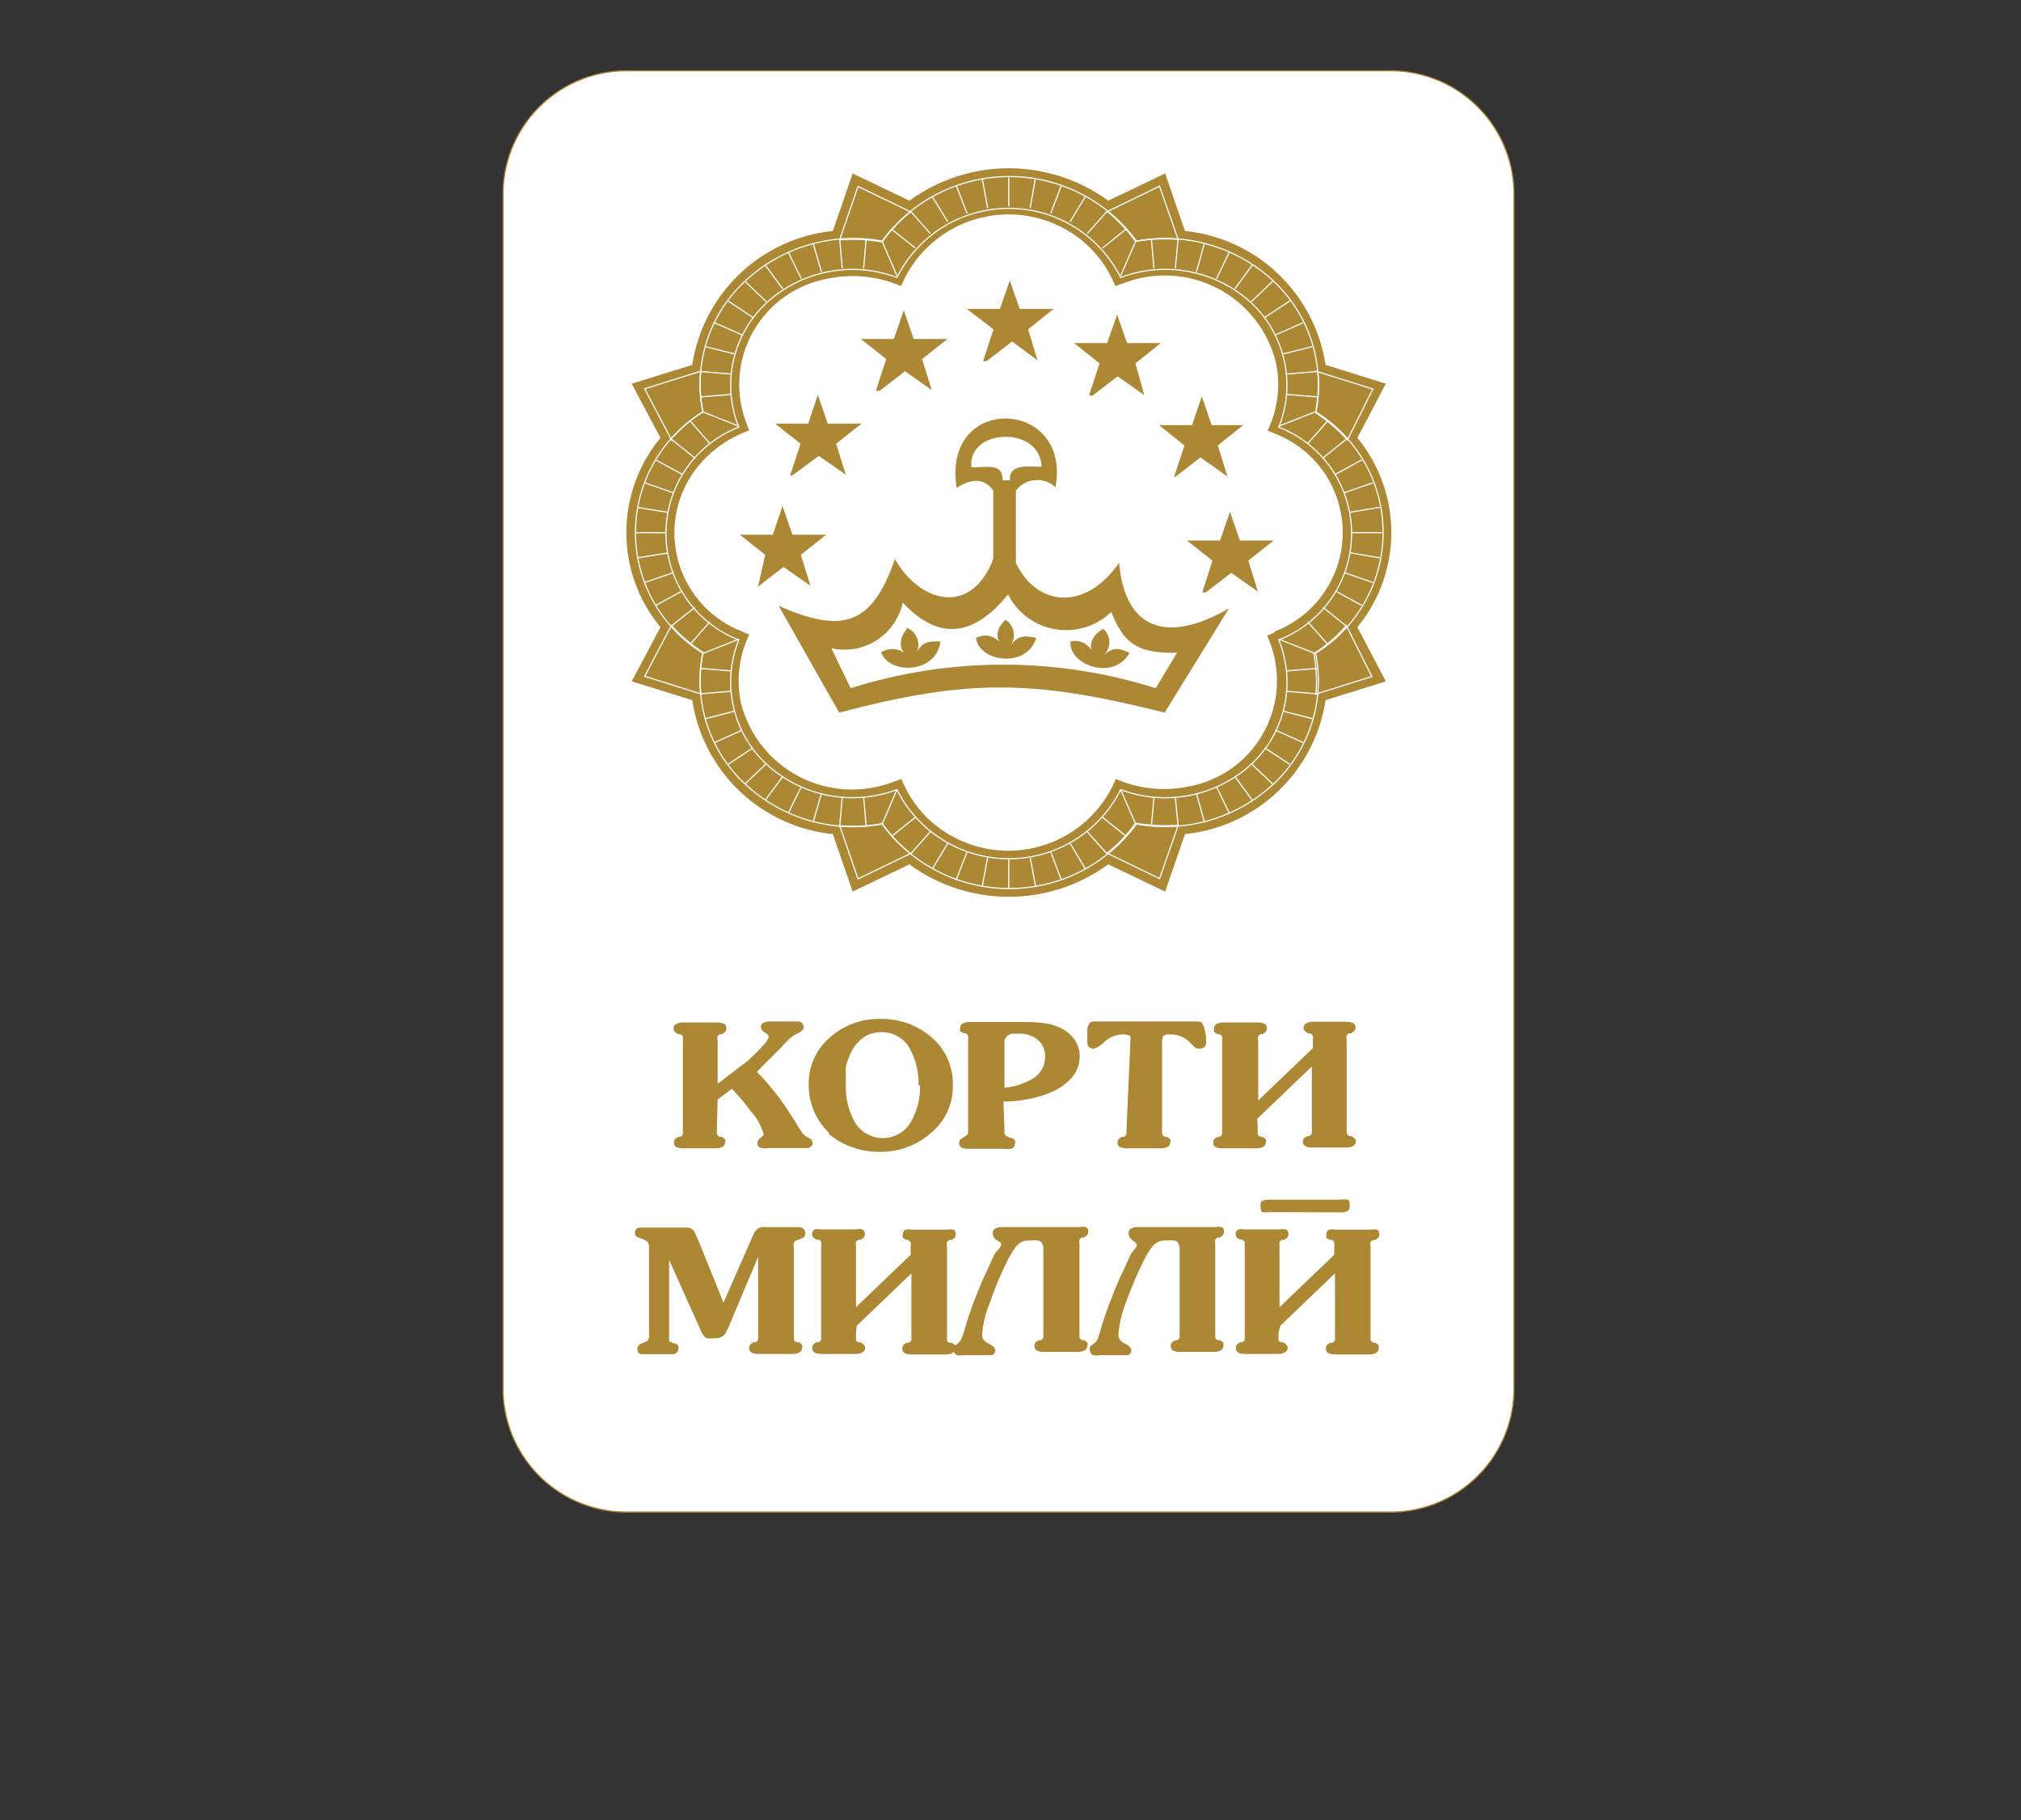 <svg width="512" height="461" viewBox="0 0 512 461" fill="none" xmlns="http://www.w3.org/2000/svg">
<rect x="0" y="0" width="512" height="461" fill="#333333" stroke="none"/>
<g clip-path="url(#clip0_3958_796)">
<path fill-rule="evenodd" clip-rule="evenodd" d="M159.657 17.933H351.344C355.461 17.813 359.56 18.506 363.408 19.973C367.257 21.439 370.777 23.651 373.769 26.48C376.761 29.309 379.164 32.7 380.843 36.46C382.521 40.219 383.441 44.273 383.549 48.388V352.547C383.441 356.662 382.521 360.716 380.843 364.475C379.164 368.235 376.761 371.626 373.769 374.455C370.777 377.284 367.257 379.495 363.408 380.962C359.56 382.428 355.461 383.122 351.344 383.002H159.657C155.54 383.122 151.44 382.428 147.592 380.962C143.744 379.495 140.223 377.284 137.232 374.455C134.24 371.626 131.836 368.235 130.158 364.475C128.479 360.716 127.56 356.662 127.451 352.547V48.388C127.56 44.273 128.479 40.219 130.158 36.46C131.836 32.7 134.24 29.309 137.232 26.48C140.223 23.651 143.744 21.439 147.592 19.973C151.44 18.506 155.54 17.813 159.657 17.933Z" fill="white" stroke="#AC8734" stroke-width="0.298" stroke-miterlimit="22.926"/>
<path fill-rule="evenodd" clip-rule="evenodd" d="M181.62 285.521V286.229V287.259C181.767 287.57 182.018 287.821 182.329 287.967H182.844L183.682 288.547C183.793 288.815 183.793 289.116 183.682 289.384C183.685 289.608 183.627 289.828 183.513 290.021C183.399 290.214 183.235 290.373 183.038 290.479C182.545 290.748 181.989 290.882 181.427 290.865H172.99C172.415 290.877 171.844 290.767 171.315 290.543C171.114 290.429 170.951 290.258 170.848 290.052C170.744 289.845 170.705 289.613 170.735 289.384C170.722 289.189 170.757 288.993 170.835 288.814C170.914 288.635 171.034 288.477 171.186 288.354L171.83 287.967H172.345C172.622 287.796 172.845 287.551 172.99 287.259V286.229V263.63C173.029 263.287 173.029 262.942 172.99 262.599C172.924 262.448 172.827 262.312 172.705 262.201C172.583 262.09 172.438 262.006 172.281 261.956H171.766L170.993 261.376C170.879 261.27 170.791 261.139 170.736 260.994C170.68 260.849 170.658 260.694 170.67 260.539C170.636 260.302 170.681 260.06 170.797 259.851C170.913 259.642 171.095 259.476 171.315 259.38C171.813 259.124 172.365 258.991 172.925 258.994H181.749C182.303 258.988 182.851 259.098 183.36 259.316C183.81 259.316 184.004 259.895 184.004 260.539C184.011 260.724 183.974 260.909 183.896 261.077C183.817 261.245 183.7 261.392 183.553 261.505L182.909 261.956H182.393C182.156 262.07 181.955 262.248 181.814 262.471C181.695 262.848 181.695 263.252 181.814 263.63V274.511L189.414 268.716L191.604 266.656L193.279 264.853C193.94 264.252 194.448 263.501 194.76 262.664C194.76 262.277 194.438 261.891 193.794 261.505C193.504 261.393 193.252 261.2 193.069 260.949C192.886 260.698 192.78 260.399 192.763 260.088C192.765 259.874 192.826 259.664 192.94 259.482C193.054 259.3 193.215 259.153 193.408 259.058C193.873 258.847 194.378 258.738 194.889 258.736H201.652H202.489C202.812 258.823 203.097 259.017 203.295 259.286C203.494 259.555 203.596 259.883 203.585 260.217C203.57 260.396 203.517 260.569 203.428 260.725C203.338 260.881 203.216 261.015 203.069 261.119C202.793 261.426 202.436 261.649 202.039 261.762C200.99 262.262 200.049 262.962 199.269 263.823L197.723 265.497L191.733 271.485C193.819 273.602 195.756 275.861 197.53 278.245C199.14 280.434 200.75 282.945 202.425 285.714L203.262 287.002C203.606 287.44 204.047 287.793 204.551 288.032L205.517 288.611C205.756 288.899 205.872 289.269 205.839 289.642C205.839 290.157 205.453 290.543 204.744 290.8H203.585H194.76C194.141 290.891 193.512 290.891 192.892 290.8C192.591 290.753 192.318 290.595 192.127 290.356C191.937 290.118 191.842 289.817 191.862 289.513C191.895 289.256 191.98 289.009 192.113 288.788C192.246 288.566 192.424 288.374 192.635 288.225C193.215 287.839 193.472 287.517 193.472 287.324C192.873 285.132 191.745 283.12 190.187 281.465C188.74 279.461 187.147 277.567 185.421 275.799L181.814 278.503L181.62 285.521Z" fill="#AC8734"/>
<path fill-rule="evenodd" clip-rule="evenodd" d="M232.698 275.026C232.818 271.948 232.153 268.891 230.766 266.141C230.109 264.705 229.045 263.493 227.705 262.658C226.365 261.822 224.809 261.399 223.23 261.44C221.624 261.424 220.052 261.896 218.721 262.793C217.475 263.748 216.444 264.954 215.694 266.334C215.078 267.587 214.603 268.904 214.277 270.261C214.277 270.97 214.277 271.678 214.277 272.322C214.277 272.966 214.277 273.803 214.277 274.704C214.17 277.78 214.834 280.835 216.209 283.589C216.88 284.993 217.934 286.179 219.251 287.008C220.567 287.838 222.092 288.278 223.648 288.278C225.205 288.278 226.729 287.838 228.046 287.008C229.362 286.179 230.417 284.993 231.088 283.589C232.506 280.871 233.194 277.832 233.084 274.768L232.698 275.026ZM210.09 287.002C208.435 285.437 207.118 283.55 206.221 281.457C205.324 279.364 204.865 277.11 204.872 274.833C204.814 272.571 205.257 270.323 206.17 268.253C207.083 266.182 208.444 264.339 210.154 262.857C213.687 259.691 218.293 257.988 223.036 258.092C227.744 257.996 232.325 259.622 235.919 262.664C237.683 264.154 239.09 266.021 240.038 268.127C240.985 270.233 241.449 272.524 241.394 274.833C241.453 277.133 240.991 279.416 240.043 281.512C239.095 283.608 237.685 285.463 235.919 286.937C232.28 290.147 227.566 291.871 222.714 291.766C220.341 291.779 217.984 291.365 215.758 290.543C213.545 289.773 211.508 288.569 209.768 287.002H210.09Z" fill="#AC8734"/>
<path fill-rule="evenodd" clip-rule="evenodd" d="M254.469 275.541C256.865 275.303 259.188 274.58 261.296 273.417C262.327 272.883 263.195 272.081 263.807 271.095C264.42 270.109 264.754 268.975 264.775 267.815C264.826 266.996 264.69 266.177 264.378 265.418C264.065 264.66 263.584 263.982 262.971 263.437C261.593 262.316 259.85 261.743 258.076 261.827H256.273C255.848 261.966 255.455 262.184 255.113 262.471C254.921 262.642 254.765 262.85 254.654 263.082C254.544 263.314 254.481 263.566 254.469 263.823V275.413V275.541ZM254.469 285.586V286.487V287.195L254.855 287.711L256.015 288.226C256.594 288.226 256.981 288.612 257.11 288.869C257.17 289.012 257.201 289.165 257.201 289.32C257.201 289.475 257.17 289.628 257.11 289.771C257.116 290.055 257.023 290.333 256.847 290.556C256.671 290.779 256.422 290.934 256.144 290.994C255.565 291.054 254.983 291.054 254.404 290.994H245.258C244.683 291.007 244.112 290.897 243.583 290.672C243.382 290.559 243.22 290.388 243.116 290.181C243.013 289.975 242.974 289.742 243.004 289.513C242.991 289.318 243.025 289.123 243.104 288.943C243.182 288.764 243.303 288.606 243.455 288.483L244.099 288.097L244.614 287.775C244.614 287.775 245.065 287.453 245.258 287.131V286.101V263.437C245.302 263.095 245.302 262.749 245.258 262.407C245.193 262.247 245.097 262.103 244.975 261.981C244.854 261.859 244.709 261.763 244.55 261.699H244.034L243.261 261.183C243.203 261.052 243.173 260.909 243.173 260.765C243.173 260.621 243.203 260.478 243.261 260.346C243.242 260.12 243.293 259.892 243.408 259.696C243.524 259.5 243.697 259.345 243.905 259.252C244.403 258.995 244.956 258.863 245.516 258.866H259.88C261.474 258.859 263.067 258.966 264.646 259.187C266.125 259.377 267.561 259.812 268.897 260.475C270.234 261.152 271.384 262.147 272.246 263.372C273.102 264.647 273.551 266.151 273.535 267.686C273.526 269.66 272.793 271.562 271.473 273.03C270.128 274.518 268.481 275.703 266.643 276.507C264.728 277.367 262.717 277.993 260.652 278.374C258.531 278.798 256.374 279.014 254.211 279.018L254.469 285.586Z" fill="#AC8734"/>
<path fill-rule="evenodd" clip-rule="evenodd" d="M286.352 264.402V263.823C286.45 263.356 286.45 262.873 286.352 262.406C286.352 262.406 285.579 262.02 284.742 262.02C282.912 261.991 281.139 262.658 279.782 263.887C279.078 264.668 278.194 265.265 277.206 265.625C276.047 265.625 275.467 265.111 275.467 263.952V263.179V262.535C275.467 261.891 275.467 261.44 275.467 261.247C275.43 261.056 275.43 260.859 275.467 260.668C275.545 260.086 275.766 259.533 276.111 259.058C276.33 258.875 276.6 258.763 276.884 258.736H303.421C303.79 258.736 304.149 258.848 304.452 259.058C304.798 259.539 305.039 260.088 305.16 260.668L305.547 262.535V263.501V263.952C305.547 265.111 304.967 265.625 303.808 265.625C302.648 265.625 302.52 265.046 301.231 263.823C300.564 263.211 299.782 262.737 298.931 262.428C298.08 262.119 297.176 261.98 296.272 262.02C295.726 261.956 295.177 262.094 294.726 262.406C294.5 262.843 294.389 263.331 294.404 263.823V286.229V287.259C294.55 287.57 294.801 287.821 295.112 287.967H295.628L296.465 288.547C296.576 288.815 296.576 289.116 296.465 289.384C296.468 289.608 296.409 289.828 296.296 290.021C296.182 290.214 296.018 290.373 295.821 290.479C295.328 290.748 294.772 290.882 294.21 290.865H285.386C284.811 290.877 284.241 290.767 283.712 290.543C283.511 290.429 283.348 290.258 283.245 290.052C283.141 289.845 283.102 289.613 283.132 289.384C283.119 289.189 283.153 288.993 283.232 288.814C283.31 288.635 283.431 288.477 283.583 288.354L284.227 287.967H284.742C285.032 287.813 285.26 287.563 285.386 287.259V286.229L286.352 264.402Z" fill="#AC8734"/>
<path fill-rule="evenodd" clip-rule="evenodd" d="M318.622 285.521V286.23V287.26C318.769 287.571 319.02 287.821 319.331 287.968H319.846L320.684 288.547C320.795 288.815 320.795 289.117 320.684 289.384C320.687 289.608 320.628 289.829 320.515 290.022C320.401 290.215 320.237 290.373 320.039 290.479C319.547 290.749 318.991 290.882 318.429 290.865H309.605C309.03 290.878 308.459 290.768 307.93 290.543C307.729 290.43 307.566 290.259 307.463 290.053C307.36 289.846 307.321 289.613 307.351 289.384C307.338 289.189 307.372 288.994 307.45 288.815C307.529 288.635 307.649 288.477 307.801 288.354L308.445 287.968H308.961C309.251 287.814 309.479 287.563 309.605 287.26V286.23V263.63C309.644 263.288 309.644 262.942 309.605 262.6C309.539 262.448 309.442 262.312 309.32 262.201C309.198 262.09 309.054 262.007 308.896 261.956H308.381L307.608 261.377C307.549 261.245 307.519 261.102 307.519 260.958C307.519 260.814 307.549 260.671 307.608 260.54C307.574 260.303 307.618 260.061 307.735 259.852C307.851 259.642 308.033 259.477 308.252 259.381C308.75 259.124 309.303 258.992 309.863 258.994H318.687C319.241 258.981 319.791 259.091 320.297 259.316C320.748 259.316 320.941 259.896 320.941 260.54C320.949 260.725 320.912 260.909 320.833 261.077C320.755 261.245 320.637 261.392 320.49 261.505L319.846 261.956H319.331C319.094 262.071 318.893 262.249 318.751 262.471C318.633 262.848 318.633 263.253 318.751 263.63V278.761L332.6 265.497V263.437C332.639 263.095 332.639 262.749 332.6 262.407C332.534 262.255 332.437 262.119 332.315 262.008C332.193 261.897 332.048 261.814 331.891 261.763H331.376L330.603 261.183C330.49 261.077 330.402 260.947 330.346 260.802C330.29 260.657 330.268 260.501 330.281 260.347C330.251 260.102 330.305 259.854 330.433 259.644C330.562 259.434 330.758 259.273 330.989 259.187C331.462 258.926 331.995 258.793 332.535 258.801H341.102C341.676 258.796 342.245 258.906 342.777 259.123C342.995 259.238 343.173 259.417 343.288 259.635C343.403 259.853 343.449 260.102 343.421 260.347C343.416 260.536 343.367 260.723 343.277 260.89C343.188 261.058 343.061 261.202 342.906 261.312L342.261 261.763H341.746C341.508 261.877 341.308 262.056 341.166 262.278C341.078 262.659 341.078 263.056 341.166 263.437V286.036V287.067C341.287 287.373 341.516 287.625 341.81 287.775H342.326C342.641 287.91 342.925 288.107 343.163 288.354C343.273 288.463 343.358 288.594 343.414 288.738C343.469 288.883 343.494 289.037 343.485 289.191C343.475 289.42 343.404 289.642 343.279 289.835C343.155 290.027 342.981 290.183 342.777 290.286C342.284 290.556 341.728 290.689 341.166 290.672H332.342C331.788 290.686 331.238 290.576 330.732 290.35C330.512 290.254 330.33 290.089 330.214 289.879C330.098 289.67 330.053 289.428 330.087 289.191C330.075 288.996 330.109 288.801 330.188 288.622C330.266 288.442 330.386 288.284 330.538 288.161L331.183 287.775H331.698C331.988 287.621 332.216 287.37 332.342 287.067V286.036V270.133L318.494 283.397L318.622 285.521Z" fill="#AC8734"/>
<path fill-rule="evenodd" clip-rule="evenodd" d="M190.702 313.079C190.956 312.403 191.351 311.788 191.861 311.277C192.43 310.899 193.116 310.739 193.794 310.826H202.425C202.633 310.817 202.841 310.851 203.036 310.925C203.231 310.998 203.409 311.111 203.56 311.255C203.71 311.4 203.83 311.573 203.911 311.765C203.993 311.957 204.035 312.163 204.035 312.371C204.032 312.596 203.979 312.817 203.879 313.018C203.778 313.218 203.634 313.394 203.455 313.53L202.232 314.045C202.006 314.067 201.788 314.143 201.598 314.266C201.407 314.389 201.249 314.556 201.137 314.754C201.014 315.24 201.014 315.748 201.137 316.234V338.254V339.349C201.137 339.349 201.137 339.8 201.845 339.993H202.361C202.671 340.163 202.954 340.38 203.198 340.637C203.292 340.886 203.292 341.16 203.198 341.409C203.2 341.649 203.134 341.885 203.009 342.09C202.884 342.295 202.703 342.46 202.489 342.568C202.016 342.83 201.483 342.963 200.943 342.955H192.055C191.501 342.968 190.95 342.858 190.444 342.633C190.226 342.518 190.048 342.339 189.933 342.121C189.818 341.902 189.772 341.654 189.8 341.409C189.827 341.024 189.987 340.66 190.251 340.379L190.895 339.993H191.411C191.558 339.938 191.691 339.852 191.803 339.741C191.914 339.63 192 339.496 192.055 339.349V338.254V318.359L184.583 336.13L183.746 337.804C183.46 338.21 183.069 338.532 182.616 338.736C182.163 338.94 181.663 339.018 181.169 338.963C180.443 339.067 179.706 339.067 178.979 338.963C178.4 338.566 177.951 338.005 177.691 337.353L169.511 319.132V338.448V339.156V339.735L170.67 340.25C171.314 340.25 171.701 340.637 171.829 340.894C171.888 341.026 171.919 341.169 171.919 341.313C171.919 341.457 171.888 341.6 171.829 341.731C171.829 342.375 171.443 342.762 170.67 343.019H168.673H163.649H162.619C161.846 343.019 161.459 342.44 161.459 341.731C161.458 341.416 161.557 341.109 161.743 340.854C161.928 340.6 162.19 340.411 162.49 340.315L163.907 339.735C164.144 339.502 164.321 339.215 164.422 338.898C164.452 338.685 164.452 338.468 164.422 338.254C164.422 338.254 164.422 337.804 164.422 337.611V316.363V315.333C164.323 315.015 164.146 314.728 163.907 314.496C163.49 314.148 163.009 313.885 162.49 313.723L161.395 313.337C161.211 313.225 161.064 313.062 160.972 312.867C160.881 312.673 160.849 312.455 160.88 312.243C160.867 311.959 160.948 311.678 161.111 311.445C161.274 311.212 161.51 311.04 161.781 310.955H163.52H173.633C174.038 310.911 174.448 310.964 174.829 311.11C175.21 311.255 175.55 311.489 175.823 311.792C175.823 311.792 176.274 312.758 176.854 314.045L183.295 329.949L190.702 313.079Z" fill="#AC8734"/>
<path fill-rule="evenodd" clip-rule="evenodd" d="M216.853 337.546V338.254V339.348C216.853 339.348 216.853 339.799 217.497 339.992H218.013C218.321 340.166 218.603 340.383 218.85 340.636C218.962 340.729 219.05 340.848 219.106 340.983C219.162 341.117 219.185 341.264 219.172 341.409C219.174 341.649 219.108 341.885 218.983 342.089C218.858 342.294 218.678 342.46 218.464 342.568C217.971 342.838 217.415 342.971 216.853 342.954H208.029C207.475 342.967 206.925 342.858 206.419 342.632C206.201 342.517 206.022 342.338 205.907 342.12C205.792 341.902 205.746 341.654 205.775 341.409C205.771 341.215 205.81 341.022 205.888 340.845C205.966 340.667 206.081 340.508 206.226 340.379L206.869 339.992H207.385C207.532 339.938 207.666 339.852 207.777 339.74C207.888 339.629 207.974 339.496 208.029 339.348V338.254V315.719C208.1 315.357 208.1 314.986 208.029 314.624C208.029 314.624 208.029 314.174 207.32 313.98H206.805L206.032 313.465C205.903 313.312 205.809 313.132 205.758 312.938C205.706 312.744 205.699 312.541 205.736 312.343C205.773 312.146 205.853 311.959 205.972 311.797C206.09 311.635 206.243 311.501 206.419 311.405C206.929 311.301 207.455 311.301 207.965 311.405H216.789C217.342 311.297 217.911 311.297 218.464 311.405C218.682 311.52 218.86 311.699 218.975 311.917C219.09 312.135 219.136 312.383 219.108 312.628C219.092 313.016 218.931 313.384 218.657 313.659L217.948 314.045H217.433C217.209 314.178 217.012 314.353 216.853 314.56C216.774 314.964 216.774 315.379 216.853 315.783V331.107L230.702 317.844V315.783C230.773 315.422 230.773 315.05 230.702 314.689C230.702 314.689 230.38 314.238 229.993 314.045H229.542L228.705 313.53C228.622 313.235 228.622 312.923 228.705 312.628C228.703 312.388 228.769 312.153 228.894 311.948C229.019 311.743 229.199 311.577 229.413 311.469C229.945 311.36 230.492 311.36 231.024 311.469H239.848C240.379 311.36 240.927 311.36 241.459 311.469C241.909 311.469 242.103 312.049 242.103 312.693C242.11 312.887 242.074 313.081 241.996 313.259C241.917 313.438 241.8 313.596 241.652 313.723L241.008 314.109H240.492C240.246 314.209 240.041 314.391 239.912 314.624C239.803 315.025 239.803 315.447 239.912 315.848V338.383V339.477C239.912 339.477 239.913 339.928 240.621 340.121H241.136C241.447 340.291 241.73 340.508 241.974 340.765C241.974 340.765 241.974 341.151 241.974 341.538C241.975 341.778 241.91 342.013 241.785 342.218C241.66 342.423 241.48 342.588 241.265 342.696C240.796 342.967 240.261 343.101 239.719 343.083H230.895C230.32 343.101 229.748 342.992 229.22 342.761C229.002 342.646 228.824 342.467 228.709 342.249C228.594 342.031 228.548 341.783 228.576 341.538C228.603 341.152 228.762 340.789 229.027 340.507L229.736 340.121H230.187C230.493 340 230.745 339.771 230.895 339.477V338.383V322.544L217.047 335.807L216.853 337.546Z" fill="#AC8734"/>
<path fill-rule="evenodd" clip-rule="evenodd" d="M253.632 315.461C253.632 315.01 253.632 314.624 252.537 314.173C252.22 313.975 251.959 313.7 251.779 313.373C251.599 313.046 251.505 312.679 251.507 312.306C251.507 311.34 252.344 310.825 254.083 310.825H273.406C273.959 310.717 274.528 310.717 275.081 310.825C275.299 310.94 275.477 311.118 275.592 311.337C275.707 311.555 275.753 311.803 275.725 312.048C275.72 312.247 275.672 312.443 275.583 312.621C275.493 312.799 275.366 312.955 275.21 313.078L274.565 313.465H274.05C273.826 313.598 273.629 313.773 273.471 313.98C273.391 314.384 273.391 314.799 273.471 315.203V337.738V338.833C273.471 338.833 273.793 339.283 274.115 339.477H274.63C274.953 339.628 275.238 339.847 275.467 340.12C275.525 340.241 275.554 340.373 275.554 340.507C275.554 340.64 275.525 340.772 275.467 340.893C275.469 341.133 275.403 341.369 275.278 341.573C275.153 341.778 274.973 341.944 274.759 342.052C274.266 342.322 273.71 342.455 273.149 342.438H264.324C263.77 342.452 263.22 342.342 262.714 342.116C262.496 342.001 262.318 341.823 262.203 341.604C262.088 341.386 262.041 341.138 262.07 340.893C262.067 340.699 262.105 340.507 262.183 340.329C262.261 340.151 262.376 339.992 262.521 339.863L263.165 339.477H263.68C263.827 339.422 263.961 339.336 264.072 339.225C264.183 339.114 264.27 338.98 264.324 338.833V337.738V316.748C264.415 315.972 264.208 315.189 263.744 314.559L263.101 314.237C262.416 314.154 261.724 314.154 261.039 314.237H260.137C259.555 314.293 258.993 314.478 258.492 314.779C257.99 315.08 257.562 315.489 257.239 315.976C256.399 317.13 255.666 318.358 255.049 319.646C253.421 322.967 252.001 326.386 250.798 329.883C249.688 332.526 249.013 335.331 248.801 338.189C248.832 338.671 249.008 339.132 249.307 339.512C249.607 339.891 250.014 340.171 250.476 340.314C251.571 340.893 252.151 341.472 252.151 342.052C252.157 342.336 252.064 342.614 251.888 342.837C251.711 343.061 251.462 343.215 251.184 343.275H249.445H244.164C243.631 343.369 243.086 343.369 242.553 343.275C242.281 343.205 242.039 343.047 241.864 342.826C241.69 342.605 241.592 342.333 241.587 342.052C241.493 341.803 241.493 341.528 241.587 341.279C241.77 340.957 242.037 340.69 242.36 340.507C242.79 340.213 243.162 339.842 243.455 339.412L244.099 337.738C245.001 334.583 246.031 331.3 247.191 328.531C247.642 327.308 248.221 325.955 248.801 324.539L251.12 319.517L252.086 317.392C252.713 316.846 253.236 316.192 253.632 315.461Z" fill="#AC8734"/>
<path fill-rule="evenodd" clip-rule="evenodd" d="M288.028 315.461C288.028 315.01 287.641 314.624 286.933 314.173C286.616 313.975 286.355 313.7 286.175 313.373C285.994 313.046 285.9 312.679 285.902 312.306C285.902 311.34 286.74 310.825 288.479 310.825H307.802C308.333 310.712 308.881 310.712 309.412 310.825C309.863 310.825 310.056 311.404 310.056 312.048C310.064 312.243 310.027 312.437 309.949 312.615C309.871 312.794 309.753 312.952 309.605 313.078L308.961 313.465H308.446C308.222 313.598 308.025 313.773 307.866 313.98C307.787 314.384 307.787 314.799 307.866 315.203V337.738V338.833C308.021 339.123 308.271 339.351 308.575 339.477H309.09C309.413 339.628 309.698 339.848 309.927 340.121C309.927 340.121 309.927 340.507 309.927 340.893C309.943 341.128 309.89 341.362 309.776 341.567C309.662 341.773 309.491 341.941 309.283 342.052C308.791 342.322 308.235 342.455 307.673 342.439H298.849C298.275 342.444 297.705 342.334 297.174 342.116C296.973 341.986 296.813 341.803 296.711 341.587C296.608 341.371 296.568 341.131 296.595 340.893C296.591 340.699 296.63 340.507 296.708 340.329C296.786 340.151 296.9 339.992 297.045 339.863L297.689 339.477H298.205C298.494 339.353 298.725 339.122 298.849 338.833V337.738V316.748C298.94 315.972 298.732 315.189 298.269 314.559L297.625 314.237C296.94 314.154 296.248 314.154 295.564 314.237H294.598C294.028 314.307 293.48 314.498 292.991 314.798C292.502 315.098 292.083 315.5 291.764 315.976C290.923 317.13 290.19 318.358 289.574 319.646C287.95 322.977 286.51 326.395 285.258 329.883C284.192 332.536 283.54 335.338 283.326 338.189C283.357 338.671 283.533 339.133 283.832 339.512C284.131 339.891 284.538 340.171 285 340.314C286.095 340.893 286.611 341.473 286.611 342.052C286.62 342.328 286.536 342.599 286.373 342.821C286.209 343.043 285.975 343.203 285.709 343.275H283.97H278.688C278.156 343.376 277.61 343.376 277.078 343.275C276.805 343.205 276.563 343.047 276.389 342.826C276.214 342.605 276.117 342.333 276.111 342.052C276.018 341.803 276.018 341.528 276.111 341.279C276.295 340.957 276.562 340.69 276.885 340.507C277.315 340.213 277.686 339.842 277.98 339.412L278.559 337.738C279.437 334.612 280.491 331.538 281.716 328.531C282.166 327.308 282.682 325.956 283.326 324.539L285.645 319.517L286.611 317.392C287.191 316.835 287.671 316.182 288.028 315.461Z" fill="#AC8734"/>
<path fill-rule="evenodd" clip-rule="evenodd" d="M321.779 307.027C321.16 307.118 320.53 307.118 319.911 307.027C319.525 307.027 319.331 306.319 319.331 305.611C319.331 304.902 319.331 304.387 319.782 304.194C320.233 304.001 320.619 303.872 321.585 303.872H339.427C340.068 303.78 340.719 303.78 341.36 303.872C341.746 303.872 341.94 304.452 341.94 305.16C341.94 305.868 341.939 306.512 341.424 306.705C340.879 307.022 340.248 307.158 339.621 307.091L321.779 307.027ZM323.905 337.546V338.254V339.349C323.905 339.349 323.904 339.8 324.549 339.993H325.064C325.372 340.167 325.654 340.383 325.901 340.636C326.013 340.73 326.101 340.849 326.157 340.983C326.213 341.118 326.236 341.264 326.223 341.409C326.225 341.649 326.159 341.885 326.034 342.09C325.909 342.294 325.729 342.46 325.515 342.568C325.022 342.838 324.466 342.971 323.905 342.954H315.338C314.784 342.968 314.234 342.858 313.728 342.633C313.509 342.517 313.331 342.339 313.216 342.12C313.101 341.902 313.055 341.654 313.084 341.409C313.08 341.215 313.119 341.023 313.197 340.845C313.275 340.667 313.389 340.508 313.534 340.379L314.178 339.993H314.694C314.841 339.938 314.975 339.852 315.086 339.741C315.197 339.63 315.283 339.496 315.338 339.349V338.254V315.719C315.377 315.355 315.377 314.988 315.338 314.625C315.338 314.625 315.016 314.174 314.629 313.981H314.114L313.341 313.466C313.211 313.312 313.118 313.132 313.066 312.938C313.015 312.744 313.008 312.541 313.045 312.344C313.082 312.146 313.162 311.96 313.28 311.798C313.398 311.635 313.551 311.501 313.728 311.405C314.238 311.301 314.763 311.301 315.273 311.405H324.098C324.651 311.298 325.219 311.298 325.772 311.405C325.991 311.521 326.169 311.699 326.284 311.917C326.399 312.135 326.445 312.384 326.416 312.629C326.401 313.016 326.24 313.384 325.966 313.659L325.257 314.045H324.742C324.518 314.179 324.321 314.353 324.162 314.56C324.082 314.964 324.082 315.38 324.162 315.784V331.107L338.011 317.844V315.784C338.082 315.422 338.082 315.05 338.011 314.689C338.011 314.689 338.01 314.238 337.302 314.045H336.851L336.014 313.53C335.931 313.235 335.931 312.923 336.014 312.629C336.012 312.389 336.077 312.153 336.203 311.948C336.328 311.743 336.508 311.578 336.722 311.47C337.254 311.36 337.801 311.36 338.333 311.47H347.157C347.688 311.36 348.236 311.36 348.767 311.47C349.218 311.47 349.411 312.049 349.411 312.693C349.419 312.888 349.382 313.081 349.304 313.26C349.226 313.438 349.108 313.597 348.96 313.723L348.316 314.109H347.801C347.554 314.209 347.35 314.391 347.221 314.625C347.112 315.025 347.112 315.448 347.221 315.848V338.383V339.478C347.221 339.478 347.543 339.928 347.93 340.121H348.445C348.756 340.291 349.039 340.509 349.283 340.765C349.283 340.765 349.283 341.152 349.283 341.538C349.284 341.778 349.219 342.014 349.093 342.218C348.968 342.423 348.788 342.589 348.574 342.697C348.105 342.967 347.569 343.101 347.028 343.083H338.204C337.628 343.102 337.056 342.992 336.529 342.761C336.311 342.646 336.132 342.468 336.017 342.249C335.902 342.031 335.856 341.783 335.885 341.538C335.912 341.153 336.071 340.789 336.336 340.508L337.044 340.121H337.495C337.802 340 338.054 339.771 338.204 339.478V338.383V322.544L324.356 335.807L323.905 337.546Z" fill="#AC8734"/>
<path fill-rule="evenodd" clip-rule="evenodd" d="M323.067 159.905C328.105 157.94 332.433 154.502 335.484 150.039C338.535 145.576 340.167 140.296 340.167 134.891C340.167 129.485 338.535 124.205 335.484 119.742C332.433 115.279 328.105 111.841 323.067 109.877L321.135 109.04C323.765 103.644 324.491 97.517 323.196 91.655C322.189 87.671 320.346 83.946 317.789 80.728C315.232 77.51 312.019 74.872 308.364 72.99C304.709 71.109 300.695 70.026 296.589 69.814C292.483 69.602 288.379 70.265 284.549 71.76L282.552 72.468C280.295 66.79 276.277 61.983 271.087 58.754C267.597 56.584 263.692 55.167 259.622 54.594C255.552 54.021 251.408 54.304 247.454 55.425C243.5 56.547 239.824 58.482 236.662 61.106C233.5 63.731 230.921 66.987 229.091 70.665L228.254 72.468C222.498 69.968 216.113 69.294 209.961 70.537C205.982 71.212 202.203 72.762 198.897 75.075C195.591 77.388 192.839 80.406 190.842 83.912C188.845 87.417 187.653 91.323 187.35 95.345C187.047 99.368 187.642 103.408 189.092 107.172L189.801 109.04C183.977 111.082 178.95 114.913 175.437 119.985C173.191 123.312 171.721 127.102 171.137 131.073C170.553 135.044 170.87 139.096 172.064 142.929C173.257 146.761 175.297 150.276 178.033 153.215C180.769 156.153 184.13 158.44 187.868 159.905L189.801 160.742C187.195 166.168 186.469 172.306 187.739 178.19C188.763 182.163 190.616 185.875 193.179 189.08C195.741 192.285 198.954 194.911 202.606 196.785C206.257 198.658 210.264 199.738 214.363 199.951C218.462 200.164 222.56 199.506 226.386 198.021L228.383 197.313C230.62 203.003 234.643 207.815 239.848 211.027C243.334 213.199 247.235 214.62 251.302 215.197C255.369 215.775 259.512 215.498 263.466 214.382C267.419 213.267 271.096 211.339 274.261 208.721C277.425 206.103 280.008 202.853 281.844 199.18L282.681 197.313C288.437 199.813 294.822 200.487 300.974 199.244C304.916 198.553 308.656 197.002 311.93 194.702C315.204 192.402 317.931 189.409 319.917 185.936C321.903 182.463 323.1 178.596 323.422 174.609C323.743 170.621 323.182 166.612 321.779 162.866L321.006 160.999L322.938 160.162L323.067 159.905ZM210.992 58.496L216.016 43.945L230.379 50.835C237.691 45.497 246.51 42.621 255.564 42.621C264.618 42.621 273.437 45.497 280.749 50.835L295.177 43.945L300.201 58.496C309.06 59.408 317.365 63.236 323.812 69.377C330.259 75.519 334.483 83.627 335.82 92.428L351.086 97.192L343.872 110.907C349.436 117.662 352.479 126.14 352.479 134.891C352.479 143.641 349.436 152.119 343.872 158.874L351.086 172.589L335.82 177.353C334.483 186.154 330.259 194.262 323.812 200.404C317.365 206.545 309.06 210.372 300.201 211.284L295.177 225.836L280.749 218.946C273.437 224.284 264.618 227.16 255.564 227.16C246.51 227.16 237.691 224.284 230.379 218.946L216.016 225.836L210.992 211.284C202.133 210.372 193.828 206.545 187.381 200.404C180.934 194.262 176.71 186.154 175.373 177.353L160.043 172.589L167.321 158.874C161.733 152.13 158.676 143.648 158.676 134.891C158.676 126.134 161.733 117.651 167.321 110.907L160.043 97.192L175.373 92.428C176.71 83.627 180.934 75.519 187.381 69.377C193.828 63.236 202.133 59.408 210.992 58.496Z" fill="#AC8734"/>
<path fill-rule="evenodd" clip-rule="evenodd" d="M333.631 94.102L347.801 98.544L341.36 111.421C339.004 108.811 336.319 106.517 333.373 104.596C334.026 101.225 334.199 97.779 333.888 94.359L333.631 94.102ZM341.102 158.487L347.543 171.365L333.373 175.807C333.684 172.388 333.51 168.941 332.858 165.57C335.818 163.669 338.506 161.373 340.845 158.745L341.102 158.487ZM298.462 209.095L293.76 222.551L280.492 216.113C283.23 213.919 285.657 211.363 287.706 208.515C291.234 209.136 294.826 209.309 298.398 209.03L298.462 209.095ZM230.702 216.177L217.369 222.616L212.731 209.159C216.324 209.471 219.942 209.298 223.488 208.644C225.516 211.509 227.945 214.068 230.702 216.242V216.177ZM177.498 175.743L163.328 171.3L170.091 158.423C172.43 161.051 175.117 163.347 178.078 165.248C177.372 168.612 177.177 172.063 177.498 175.485V175.743ZM170.091 111.357L163.328 98.48L177.498 94.037C177.177 97.459 177.372 100.91 178.078 104.274C175.132 106.195 172.447 108.489 170.091 111.099V111.357ZM212.731 60.685L217.369 47.228L230.702 53.667C227.945 55.841 225.516 58.4 223.488 61.265C219.938 60.643 216.324 60.469 212.731 60.749V60.685ZM280.492 53.603L293.76 47.164L298.462 60.621C294.869 60.341 291.256 60.514 287.706 61.136C285.643 58.3 283.217 55.746 280.492 53.538V53.603Z" fill="#AC8734" stroke="white" stroke-width="0.298" stroke-miterlimit="22.926"/>
<path fill-rule="evenodd" clip-rule="evenodd" d="M178.078 104.34C176.867 98.376 177.208 92.2 179.069 86.406C180.93 80.611 184.248 75.391 188.706 71.246C193.299 66.941 198.841 63.778 204.883 62.011C210.925 60.243 217.299 59.922 223.488 61.073C227.189 56.004 232.035 51.88 237.631 49.037C243.227 46.195 249.416 44.713 255.694 44.713C261.971 44.713 268.16 46.195 273.757 49.037C279.353 51.88 284.198 56.004 287.899 61.073C294.089 59.927 300.461 60.251 306.502 62.018C312.544 63.785 318.086 66.946 322.681 71.246C327.114 75.409 330.415 80.63 332.274 86.42C334.133 92.209 334.489 98.375 333.309 104.34C338.531 107.549 342.843 112.042 345.834 117.39C348.826 122.739 350.396 128.764 350.396 134.891C350.396 141.018 348.826 147.044 345.834 152.392C342.843 157.74 338.531 162.233 333.309 165.442C334.489 171.407 334.133 177.573 332.274 183.362C330.415 189.152 327.114 194.373 322.681 198.537C318.086 202.836 312.544 205.997 306.502 207.764C300.461 209.531 294.089 209.855 287.899 208.71C284.198 213.778 279.353 217.902 273.757 220.745C268.16 223.588 261.971 225.069 255.694 225.069C249.416 225.069 243.227 223.588 237.631 220.745C232.035 217.902 227.189 213.778 223.488 208.71C217.299 209.876 210.921 209.562 204.876 207.794C198.831 206.026 193.291 202.854 188.706 198.537C184.248 194.392 180.93 189.171 179.069 183.377C177.208 177.582 176.867 171.407 178.078 165.442C172.857 162.233 168.544 157.74 165.553 152.392C162.562 147.044 160.991 141.018 160.991 134.891C160.991 128.764 162.562 122.739 165.553 117.39C168.544 112.042 172.857 107.549 178.078 104.34Z" stroke="white" stroke-width="0.298" stroke-miterlimit="22.926"/>
<path fill-rule="evenodd" clip-rule="evenodd" d="M227.224 200.017C229.856 205.277 233.902 209.7 238.908 212.791C243.913 215.883 249.681 217.52 255.564 217.52C261.448 217.52 267.216 215.883 272.221 212.791C277.227 209.7 281.273 205.277 283.905 200.017C289.48 202.107 295.525 202.613 301.37 201.476C307.214 200.34 312.629 197.606 317.013 193.578C321.222 189.649 324.14 184.537 325.382 178.916C326.624 173.294 326.131 167.429 323.969 162.093C329.402 159.983 334.069 156.281 337.36 151.472C340.651 146.664 342.412 140.974 342.412 135.148C342.412 129.322 340.651 123.632 337.36 118.823C334.069 114.015 329.402 110.313 323.969 108.202C326.113 102.864 326.596 97.003 325.355 91.386C324.114 85.769 321.207 80.657 317.013 76.718C312.629 72.69 307.214 69.956 301.37 68.82C295.525 67.683 289.48 68.188 283.905 70.279C281.273 65.019 277.227 60.596 272.221 57.504C267.216 54.413 261.448 52.775 255.564 52.775C249.681 52.775 243.913 54.413 238.908 57.504C233.902 60.596 229.856 65.019 227.224 70.279C221.658 68.201 215.625 67.703 209.794 68.839C203.962 69.975 198.558 72.702 194.181 76.718C189.968 80.644 187.043 85.753 185.79 91.373C184.537 96.992 185.015 102.859 187.16 108.202C181.727 110.313 177.06 114.015 173.769 118.823C170.478 123.632 168.717 129.322 168.717 135.148C168.717 140.974 170.478 146.664 173.769 151.472C177.06 156.281 181.727 159.983 187.16 162.093C185.015 167.437 184.537 173.304 185.79 178.923C187.043 184.543 189.968 189.652 194.181 193.578C198.558 197.594 203.962 200.32 209.794 201.457C215.625 202.593 221.658 202.095 227.224 200.017Z" stroke="white" stroke-width="0.298" stroke-miterlimit="22.926"/>
<path d="M250.218 52.701L248.865 45.426" stroke="white" stroke-width="0.298" stroke-miterlimit="22.926"/>
<path d="M255.564 52.252V44.912" stroke="white" stroke-width="0.298" stroke-miterlimit="22.926"/>
<path d="M260.975 52.701L262.263 45.426" stroke="white" stroke-width="0.298" stroke-miterlimit="22.926"/>
<path d="M266.192 54.053L268.833 47.1" stroke="white" stroke-width="0.298" stroke-miterlimit="22.926"/>
<path d="M271.088 56.179L274.953 49.805" stroke="white" stroke-width="0.298" stroke-miterlimit="22.926"/>
<path d="M275.468 59.141L280.492 53.475" stroke="white" stroke-width="0.298" stroke-miterlimit="22.926"/>
<path d="M279.332 62.811L285.258 58.047" stroke="white" stroke-width="0.298" stroke-miterlimit="22.926"/>
<path d="M245.001 54.053L242.296 47.1" stroke="white" stroke-width="0.298" stroke-miterlimit="22.926"/>
<path d="M240.106 56.179L236.177 49.805" stroke="white" stroke-width="0.298" stroke-miterlimit="22.926"/>
<path d="M235.662 59.141L230.702 53.539" stroke="white" stroke-width="0.298" stroke-miterlimit="22.926"/>
<path d="M231.861 62.811L225.871 58.047" stroke="white" stroke-width="0.298" stroke-miterlimit="22.926"/>
<path d="M190.703 80.388L184.391 76.203" stroke="white" stroke-width="0.298" stroke-miterlimit="22.926"/>
<path d="M194.181 76.461L188.706 71.246" stroke="white" stroke-width="0.298" stroke-miterlimit="22.926"/>
<path d="M198.303 73.177L193.858 67.125" stroke="white" stroke-width="0.298" stroke-miterlimit="22.926"/>
<path d="M203.005 70.6L199.72 63.904" stroke="white" stroke-width="0.298" stroke-miterlimit="22.926"/>
<path d="M208.093 68.864L206.032 61.717" stroke="white" stroke-width="0.298" stroke-miterlimit="22.926"/>
<path d="M213.376 67.961L212.731 60.621" stroke="white" stroke-width="0.298" stroke-miterlimit="22.926"/>
<path d="M218.786 67.961L219.43 60.621" stroke="white" stroke-width="0.298" stroke-miterlimit="22.926"/>
<path d="M187.997 84.831L180.977 81.74" stroke="white" stroke-width="0.298" stroke-miterlimit="22.926"/>
<path d="M186.129 89.66L178.657 87.793" stroke="white" stroke-width="0.298" stroke-miterlimit="22.926"/>
<path d="M185.227 94.745L177.498 94.102" stroke="white" stroke-width="0.298" stroke-miterlimit="22.926"/>
<path d="M185.227 99.897L177.498 100.54" stroke="white" stroke-width="0.298" stroke-miterlimit="22.926"/>
<path d="M169.189 140.074L161.589 141.298" stroke="white" stroke-width="0.298" stroke-miterlimit="22.926"/>
<path d="M168.738 134.924H161.009" stroke="white" stroke-width="0.298" stroke-miterlimit="22.926"/>
<path d="M169.189 129.772L161.589 128.549" stroke="white" stroke-width="0.298" stroke-miterlimit="22.926"/>
<path d="M170.607 124.814L163.328 122.303" stroke="white" stroke-width="0.298" stroke-miterlimit="22.926"/>
<path d="M172.861 120.178L166.162 116.508" stroke="white" stroke-width="0.298" stroke-miterlimit="22.926"/>
<path d="M176.017 115.993L170.026 111.229" stroke="white" stroke-width="0.298" stroke-miterlimit="22.926"/>
<path d="M179.817 112.324L174.857 106.658" stroke="white" stroke-width="0.298" stroke-miterlimit="22.926"/>
<path d="M170.607 145.031L163.328 147.542" stroke="white" stroke-width="0.298" stroke-miterlimit="22.926"/>
<path d="M172.861 149.668L166.162 153.338" stroke="white" stroke-width="0.298" stroke-miterlimit="22.926"/>
<path d="M176.017 153.852L170.026 158.616" stroke="white" stroke-width="0.298" stroke-miterlimit="22.926"/>
<path d="M179.817 157.521L174.857 163.187" stroke="white" stroke-width="0.298" stroke-miterlimit="22.926"/>
<path d="M198.303 196.67L193.858 202.722" stroke="white" stroke-width="0.298" stroke-miterlimit="22.926"/>
<path d="M194.181 193.385L188.706 198.6" stroke="white" stroke-width="0.298" stroke-miterlimit="22.926"/>
<path d="M190.703 189.457L184.391 193.642" stroke="white" stroke-width="0.298" stroke-miterlimit="22.926"/>
<path d="M187.997 184.951L180.977 188.106" stroke="white" stroke-width="0.298" stroke-miterlimit="22.926"/>
<path d="M186.129 180.121L178.657 182.053" stroke="white" stroke-width="0.298" stroke-miterlimit="22.926"/>
<path d="M185.227 175.1L177.498 175.743" stroke="white" stroke-width="0.298" stroke-miterlimit="22.926"/>
<path d="M185.227 169.949L177.498 169.305" stroke="white" stroke-width="0.298" stroke-miterlimit="22.926"/>
<path d="M203.005 199.244L199.72 205.94" stroke="white" stroke-width="0.298" stroke-miterlimit="22.926"/>
<path d="M208.093 200.982L206.032 208.129" stroke="white" stroke-width="0.298" stroke-miterlimit="22.926"/>
<path d="M213.376 201.885L212.731 209.225" stroke="white" stroke-width="0.298" stroke-miterlimit="22.926"/>
<path d="M218.786 201.885L219.43 209.225" stroke="white" stroke-width="0.298" stroke-miterlimit="22.926"/>
<path d="M260.975 217.145L262.327 224.42" stroke="white" stroke-width="0.298" stroke-miterlimit="22.926"/>
<path d="M255.564 217.594V224.934" stroke="white" stroke-width="0.298" stroke-miterlimit="22.926"/>
<path d="M250.218 217.145L248.865 224.42" stroke="white" stroke-width="0.298" stroke-miterlimit="22.926"/>
<path d="M245.001 215.791L242.296 222.745" stroke="white" stroke-width="0.298" stroke-miterlimit="22.926"/>
<path d="M240.106 213.604L236.241 220.042" stroke="white" stroke-width="0.298" stroke-miterlimit="22.926"/>
<path d="M235.662 210.705L230.702 216.307" stroke="white" stroke-width="0.298" stroke-miterlimit="22.926"/>
<path d="M231.861 207.035L225.936 211.8" stroke="white" stroke-width="0.298" stroke-miterlimit="22.926"/>
<path d="M266.192 215.791L268.833 222.745" stroke="white" stroke-width="0.298" stroke-miterlimit="22.926"/>
<path d="M271.088 213.604L274.953 220.042" stroke="white" stroke-width="0.298" stroke-miterlimit="22.926"/>
<path d="M275.468 210.705L280.492 216.307" stroke="white" stroke-width="0.298" stroke-miterlimit="22.926"/>
<path d="M279.332 207.035L285.258 211.8" stroke="white" stroke-width="0.298" stroke-miterlimit="22.926"/>
<path d="M320.427 189.457L326.803 193.642" stroke="white" stroke-width="0.298" stroke-miterlimit="22.926"/>
<path d="M316.948 193.385L322.423 198.6" stroke="white" stroke-width="0.298" stroke-miterlimit="22.926"/>
<path d="M312.826 196.67L317.271 202.722" stroke="white" stroke-width="0.298" stroke-miterlimit="22.926"/>
<path d="M308.188 199.244L311.409 205.94" stroke="white" stroke-width="0.298" stroke-miterlimit="22.926"/>
<path d="M303.1 200.982L305.096 208.129" stroke="white" stroke-width="0.298" stroke-miterlimit="22.926"/>
<path d="M297.754 201.885L298.462 209.225" stroke="white" stroke-width="0.298" stroke-miterlimit="22.926"/>
<path d="M292.343 201.885L291.699 209.225" stroke="white" stroke-width="0.298" stroke-miterlimit="22.926"/>
<path d="M323.132 184.951L330.153 188.106" stroke="white" stroke-width="0.298" stroke-miterlimit="22.926"/>
<path d="M325 180.121L332.472 182.053" stroke="white" stroke-width="0.298" stroke-miterlimit="22.926"/>
<path d="M325.901 175.1L333.631 175.743" stroke="white" stroke-width="0.298" stroke-miterlimit="22.926"/>
<path d="M325.901 169.949L333.631 169.305" stroke="white" stroke-width="0.298" stroke-miterlimit="22.926"/>
<path d="M341.939 129.772L349.54 128.484" stroke="white" stroke-width="0.298" stroke-miterlimit="22.926"/>
<path d="M342.391 134.924H350.12" stroke="white" stroke-width="0.298" stroke-miterlimit="22.926"/>
<path d="M341.939 140.01L349.54 141.297" stroke="white" stroke-width="0.298" stroke-miterlimit="22.926"/>
<path d="M340.522 145.031L347.801 147.542" stroke="white" stroke-width="0.298" stroke-miterlimit="22.926"/>
<path d="M338.269 149.668L344.967 153.338" stroke="white" stroke-width="0.298" stroke-miterlimit="22.926"/>
<path d="M335.177 153.852L341.103 158.616" stroke="white" stroke-width="0.298" stroke-miterlimit="22.926"/>
<path d="M331.312 157.521L336.336 163.187" stroke="white" stroke-width="0.298" stroke-miterlimit="22.926"/>
<path d="M340.522 124.814L347.801 122.303" stroke="white" stroke-width="0.298" stroke-miterlimit="22.926"/>
<path d="M338.269 120.178L344.967 116.508" stroke="white" stroke-width="0.298" stroke-miterlimit="22.926"/>
<path d="M335.177 115.993L341.103 111.229" stroke="white" stroke-width="0.298" stroke-miterlimit="22.926"/>
<path d="M331.312 112.324L336.336 106.658" stroke="white" stroke-width="0.298" stroke-miterlimit="22.926"/>
<path d="M312.826 73.177L317.271 67.125" stroke="white" stroke-width="0.298" stroke-miterlimit="22.926"/>
<path d="M316.948 76.461L322.423 71.246" stroke="white" stroke-width="0.298" stroke-miterlimit="22.926"/>
<path d="M320.427 80.388L326.803 76.203" stroke="white" stroke-width="0.298" stroke-miterlimit="22.926"/>
<path d="M323.132 84.831L330.153 81.74" stroke="white" stroke-width="0.298" stroke-miterlimit="22.926"/>
<path d="M325 89.66L332.472 87.793" stroke="white" stroke-width="0.298" stroke-miterlimit="22.926"/>
<path d="M325.901 94.745L333.631 94.102" stroke="white" stroke-width="0.298" stroke-miterlimit="22.926"/>
<path d="M325.901 99.897L333.631 100.54" stroke="white" stroke-width="0.298" stroke-miterlimit="22.926"/>
<path d="M308.188 70.6L311.409 63.904" stroke="white" stroke-width="0.298" stroke-miterlimit="22.926"/>
<path d="M303.1 68.864L305.096 61.717" stroke="white" stroke-width="0.298" stroke-miterlimit="22.926"/>
<path d="M297.754 67.961L298.462 60.621" stroke="white" stroke-width="0.298" stroke-miterlimit="22.926"/>
<path d="M292.343 67.961L291.699 60.621" stroke="white" stroke-width="0.298" stroke-miterlimit="22.926"/>
<path d="M223.487 61.137L227.223 69.829" stroke="white" stroke-width="0.298" stroke-miterlimit="22.926"/>
<path d="M287.706 61.137L283.905 69.829" stroke="white" stroke-width="0.298" stroke-miterlimit="22.926"/>
<path d="M333.115 104.34L323.969 107.945" stroke="white" stroke-width="0.298" stroke-miterlimit="22.926"/>
<path d="M178.078 104.34L187.16 107.945" stroke="white" stroke-width="0.298" stroke-miterlimit="22.926"/>
<path d="M178.078 165.506L187.16 161.9" stroke="white" stroke-width="0.298" stroke-miterlimit="22.926"/>
<path d="M227.223 200.018L223.487 208.71" stroke="white" stroke-width="0.298" stroke-miterlimit="22.926"/>
<path d="M283.905 200.018L287.706 208.71" stroke="white" stroke-width="0.298" stroke-miterlimit="22.926"/>
<path d="M323.969 161.9L333.115 165.506" stroke="white" stroke-width="0.298" stroke-miterlimit="22.926"/>
<path fill-rule="evenodd" clip-rule="evenodd" d="M210.477 163.897L215.501 174.328C240.65 166.365 267.646 166.365 292.794 174.328L298.205 165.314C287.513 165.7 284.485 162.288 281.522 155.012C279.663 156.8 277.41 158.128 274.944 158.887C272.479 159.647 269.87 159.817 267.326 159.385C264.782 158.953 262.375 157.93 260.299 156.399C258.223 154.868 256.535 152.871 255.372 150.569C246.418 161.644 237.53 162.094 228.705 152.63C228.285 154.576 227.485 156.42 226.351 158.057C225.216 159.693 223.77 161.09 222.094 162.167C220.419 163.243 218.547 163.979 216.587 164.331C214.627 164.683 212.616 164.645 210.67 164.219L210.477 163.897ZM246.096 118.248C245.13 108.525 263.552 107.688 263.874 118.248C261.04 118.248 255.372 117.282 255.887 121.66H254.019C254.019 117.411 250.67 118.312 246.096 118.376V118.248ZM267.545 123.527C266.856 122.854 266.032 122.334 265.128 122.001C264.224 121.669 263.259 121.532 262.298 121.599C261.336 121.666 260.4 121.935 259.551 122.39C258.701 122.844 257.957 123.473 257.368 124.236V142.586C262.263 153.08 274.437 155.463 283.519 142.586C285.001 159.583 295.757 163.125 311.345 154.111L295.049 180.509C262.199 172.267 245.774 171.752 212.603 180.509L197.273 153.467C212.925 160.292 220.783 158.94 226.709 141.62C233.15 152.823 246.032 156.107 251.636 141.62V124.236C249.51 121.338 246.483 120.887 242.36 123.592C238.496 99.382 271.796 100.928 267.352 123.592L267.545 123.527ZM229.736 159.004C230.335 159.247 230.878 159.611 231.33 160.073C231.782 160.535 232.134 161.086 232.364 161.69C232.593 162.294 232.696 162.939 232.665 163.585C232.634 164.231 232.47 164.863 232.184 165.442C233.536 162.738 234.889 162.352 238.238 162.481C237.272 170.658 225.356 170.98 223.23 165.249C224.212 164.593 225.391 164.298 226.567 164.415C227.742 164.533 228.84 165.055 229.672 165.893C226.902 163.897 228.705 160.356 229.672 159.455L229.736 159.004ZM254.792 157.008C255.3 157.346 255.737 157.78 256.077 158.287C256.417 158.793 256.653 159.362 256.773 159.96C256.892 160.558 256.893 161.174 256.774 161.772C256.655 162.371 256.419 162.94 256.08 163.447C257.883 161.064 259.3 160.871 262.521 161.579C260.073 169.499 247.964 167.632 247.256 161.579C248.343 160.995 249.61 160.843 250.804 161.154C251.999 161.464 253.032 162.214 253.697 163.253C251.378 160.807 253.697 157.652 254.985 156.815L254.792 157.008ZM279.719 159.455C280.568 160.311 281.045 161.468 281.045 162.674C281.045 163.88 280.568 165.037 279.719 165.893C281.973 163.962 283.39 164.026 286.16 165.378C282.102 172.654 270.637 168.404 271.217 162.481C272.36 162.213 273.561 162.365 274.602 162.908C275.642 163.452 276.453 164.351 276.885 165.442C275.146 162.545 278.173 159.905 279.461 159.326L279.719 159.455ZM305.483 150.054L311.924 145.097L318.688 149.861L316.24 142.006L322.681 136.92H314.114L311.602 129.644L309.09 136.92H300.717L307.158 142.006L304.582 150.054H305.483ZM297.69 120.823L304.131 115.865L310.958 120.694L308.511 112.839L314.952 107.688H306.965L304.453 100.413L302.005 107.688H293.632L300.073 112.839L297.432 120.823H297.69ZM276.692 100.284L283.133 95.326L289.896 100.091L287.642 92.043L294.083 86.892H285.516L283.004 79.68L280.492 86.892H272.118L278.559 92.043L275.919 100.091L276.692 100.284ZM249.059 91.463L251.7 83.415L244.937 78.264H253.31L255.822 71.053L258.335 78.264H266.901L260.46 83.415L262.843 91.27L256.402 86.505L249.961 91.463H249.059ZM221.878 98.996L224.519 90.948L218.078 85.862H226.451L228.963 78.586L231.475 85.862H240.042L233.601 90.948L236.048 98.803L229.285 94.038L222.844 98.996H221.878ZM200.687 120.437L207.45 115.479L214.277 120.244L211.83 112.389L218.271 107.302H209.704L207.192 100.026L204.745 107.302H196.371L202.812 112.389L200.171 120.437H200.687ZM192.055 148.573L198.496 143.616L205.324 148.38L202.876 140.525L209.317 135.439H200.751L198.239 128.163L195.791 135.439H187.418L193.859 140.525L192.055 148.573Z" fill="#AC8734"/>
</g>
<defs>
<clipPath id="clip0_3958_796">
<rect width="257" height="367" fill="white" transform="translate(127 17)"/>
</clipPath>
</defs>
</svg>
